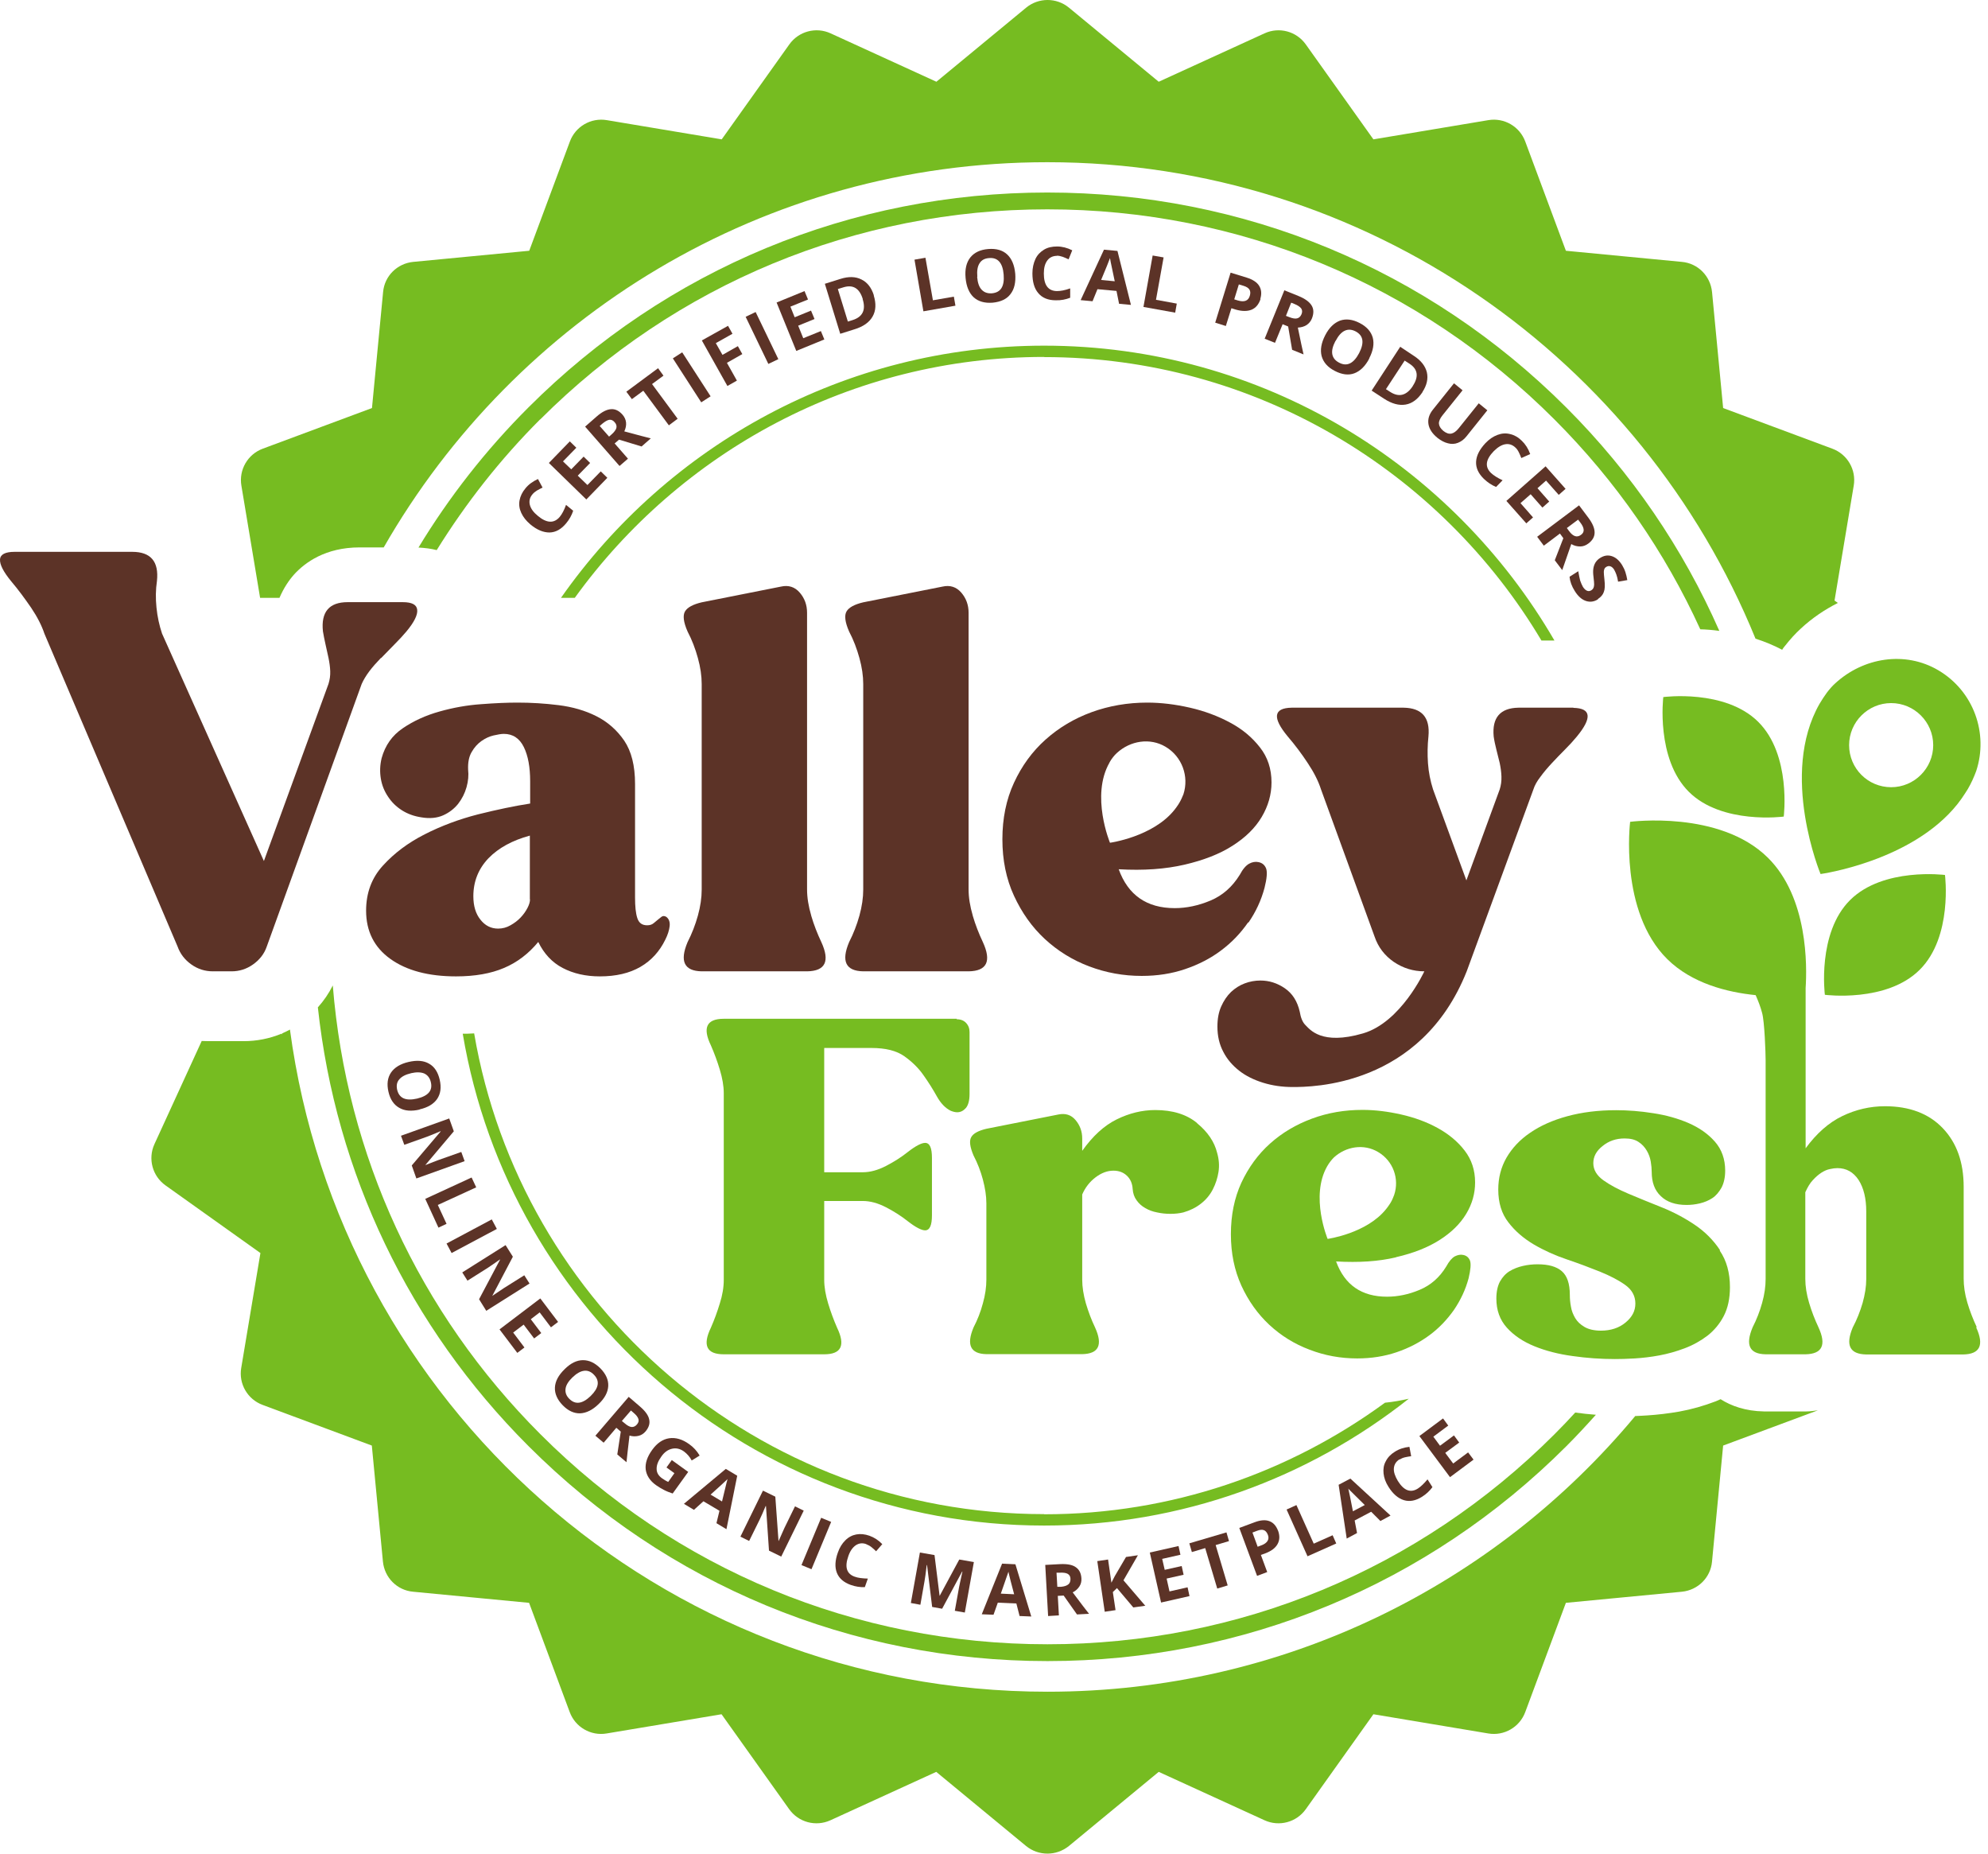 <svg width="118" height="110" viewBox="0 0 118 110" fill="none" xmlns="http://www.w3.org/2000/svg">
<path d="M61.976 89.854C45.022 89.854 30.913 77.506 28.144 61.325C28.012 61.325 27.89 61.343 27.758 61.343C27.654 61.343 27.56 61.343 27.466 61.343C30.244 77.883 44.655 90.532 61.976 90.532C70.142 90.532 77.658 87.716 83.62 83.006C83.158 83.11 82.687 83.195 82.207 83.242C76.527 87.395 69.539 89.863 61.976 89.863V89.854Z" fill="#76BC21"/>
<path d="M61.977 21.191C74.513 21.191 85.504 27.954 91.495 38.013H92.267C86.201 27.568 74.899 20.513 61.977 20.513C50.128 20.513 39.636 26.438 33.297 35.479H34.116C40.361 26.833 50.514 21.182 61.967 21.182L61.977 21.191Z" fill="#76BC21"/>
<path d="M104.746 83.76H104.709C103.597 83.741 102.75 83.43 102.128 83.034C102.034 83.072 101.94 83.119 101.845 83.157C101.13 83.43 100.404 83.637 99.67 83.769C99.02 83.882 98.379 83.957 97.786 83.995C97.522 84.014 97.287 84.023 97.061 84.033C88.735 94.035 76.198 100.393 62.174 100.393C39.174 100.393 20.186 83.279 17.21 61.098C17.059 61.183 16.899 61.258 16.748 61.324L16.729 61.39L16.71 61.343C15.995 61.635 15.241 61.786 14.46 61.786H12.679C12.453 61.786 12.218 61.786 11.973 61.776L9.166 67.899C8.771 68.765 9.044 69.792 9.826 70.347L15.458 74.36L14.318 81.179C14.158 82.121 14.695 83.044 15.59 83.373L22.07 85.785L22.729 92.67C22.823 93.621 23.567 94.374 24.519 94.459L31.404 95.118L33.815 101.598C34.144 102.493 35.067 103.03 36.009 102.87L42.828 101.73L46.841 107.363C47.396 108.144 48.423 108.417 49.29 108.022L55.572 105.149L60.903 109.548C61.27 109.849 61.722 110 62.174 110C62.626 110 63.069 109.849 63.446 109.548L68.777 105.149L75.059 108.022C75.925 108.417 76.952 108.144 77.508 107.363L81.52 101.73L88.339 102.87C89.281 103.03 90.204 102.493 90.534 101.598L92.945 95.118L99.83 94.459C100.781 94.365 101.535 93.621 101.619 92.67L102.279 85.785L107.902 83.694C107.676 83.722 107.449 83.76 107.205 83.76H104.746Z" fill="#76BC21"/>
<path d="M17.436 34.114C18.105 33.37 19.329 32.485 21.345 32.485H22.776C30.603 18.828 45.306 9.626 62.165 9.626C81.172 9.626 97.447 21.324 104.2 37.901C104.728 38.07 105.265 38.287 105.783 38.56C105.811 38.513 105.839 38.466 105.877 38.419L105.962 38.315C106.263 37.929 106.574 37.59 106.894 37.298C107.563 36.676 108.307 36.177 109.089 35.781L108.891 35.64L110.03 28.821C110.191 27.879 109.654 26.956 108.759 26.626L102.279 24.215L101.62 17.33C101.525 16.379 100.781 15.626 99.83 15.541L92.945 14.881L90.534 8.401C90.204 7.507 89.281 6.97 88.339 7.13L81.52 8.27L77.508 2.637C76.952 1.855 75.926 1.582 75.059 1.978L68.777 4.851L63.446 0.452C62.711 -0.151 61.647 -0.151 60.912 0.452L55.581 4.851L49.299 1.978C48.433 1.582 47.406 1.855 46.85 2.637L42.838 8.27L36.019 7.13C35.077 6.97 34.154 7.507 33.825 8.401L31.413 14.881L24.528 15.541C23.577 15.635 22.823 16.379 22.739 17.33L22.079 24.215L15.599 26.626C14.705 26.956 14.168 27.879 14.328 28.821L15.439 35.48H16.588C16.833 34.905 17.144 34.444 17.445 34.105L17.436 34.114Z" fill="#76BC21"/>
<path d="M92.276 85.107C84.232 93.15 73.542 97.577 62.174 97.577C50.806 97.577 40.106 93.15 32.072 85.107C24.857 77.892 20.562 68.539 19.753 58.48C19.517 58.951 19.225 59.384 18.867 59.78C19.931 69.613 24.273 78.721 31.366 85.813C39.597 94.045 50.533 98.575 62.174 98.575C73.815 98.575 84.75 94.045 92.982 85.813C93.585 85.21 94.159 84.589 94.725 83.958C94.32 83.929 93.905 83.882 93.5 83.826C93.105 84.259 92.7 84.683 92.285 85.097L92.276 85.107Z" fill="#76BC21"/>
<path d="M32.063 24.893C40.106 16.85 50.797 12.423 62.165 12.423C73.533 12.423 84.233 16.85 92.267 24.893C95.93 28.557 98.832 32.767 100.922 37.345C101.271 37.354 101.648 37.383 102.053 37.439C99.905 32.56 96.854 28.067 92.973 24.187C84.741 15.955 73.806 11.425 62.165 11.425C50.523 11.425 39.588 15.955 31.357 24.187C28.823 26.721 26.647 29.509 24.839 32.494C25.225 32.513 25.583 32.56 25.922 32.645C27.646 29.866 29.689 27.258 32.063 24.884V24.893Z" fill="#76BC21"/>
<path d="M24.912 65.845C24.423 65.958 24.018 65.93 23.698 65.742C23.377 65.563 23.16 65.243 23.057 64.79C22.953 64.338 23 63.962 23.208 63.651C23.415 63.349 23.763 63.133 24.253 63.02C24.743 62.907 25.148 62.935 25.468 63.123C25.788 63.302 25.996 63.623 26.099 64.075C26.203 64.527 26.156 64.903 25.948 65.214C25.741 65.516 25.393 65.723 24.903 65.836L24.912 65.845ZM24.404 63.688C24.074 63.764 23.839 63.886 23.698 64.056C23.556 64.216 23.518 64.423 23.575 64.677C23.698 65.177 24.084 65.346 24.752 65.195C25.421 65.035 25.694 64.715 25.572 64.216C25.515 63.971 25.383 63.801 25.186 63.707C24.988 63.623 24.724 63.613 24.394 63.688H24.404Z" fill="#5C3327"/>
<path d="M24.714 69.934L24.441 69.162L26.155 67.146V67.127C25.779 67.287 25.506 67.4 25.345 67.457L23.998 67.937L23.801 67.4L26.664 66.374L26.937 67.136L25.242 69.143C25.609 69.001 25.863 68.898 26.024 68.841L27.38 68.361L27.578 68.907L24.714 69.934Z" fill="#5C3327"/>
<path d="M25.233 71.149L27.993 69.877L28.266 70.461L25.987 71.507L26.505 72.627L26.025 72.853L25.243 71.149H25.233Z" fill="#5C3327"/>
<path d="M26.505 73.795L29.189 72.364L29.491 72.929L26.806 74.36L26.505 73.795Z" fill="#5C3327"/>
<path d="M28.869 77.799L28.436 77.102L29.679 74.757V74.738C29.34 74.973 29.105 75.143 28.954 75.237L27.748 76L27.438 75.51L30.009 73.89L30.442 74.578L29.218 76.904C29.538 76.688 29.773 76.527 29.905 76.443L31.12 75.68L31.431 76.169L28.86 77.79L28.869 77.799Z" fill="#5C3327"/>
<path d="M30.705 80.285L29.65 78.891L32.071 77.054L33.126 78.448L32.702 78.768L32.033 77.883L31.506 78.288L32.127 79.108L31.704 79.428L31.082 78.608L30.46 79.079L31.129 79.965L30.705 80.285Z" fill="#5C3327"/>
<path d="M35.528 83.326C35.17 83.675 34.803 83.854 34.435 83.873C34.068 83.882 33.72 83.722 33.4 83.392C33.079 83.062 32.919 82.705 32.938 82.337C32.957 81.97 33.145 81.612 33.513 81.254C33.87 80.896 34.238 80.717 34.605 80.717C34.972 80.717 35.312 80.877 35.641 81.207C35.971 81.546 36.121 81.895 36.103 82.252C36.084 82.62 35.895 82.978 35.528 83.326ZM33.983 81.734C33.739 81.97 33.597 82.196 33.569 82.413C33.541 82.629 33.607 82.827 33.786 83.006C34.144 83.373 34.567 83.317 35.057 82.846C35.547 82.366 35.613 81.951 35.255 81.584C35.076 81.395 34.878 81.32 34.662 81.348C34.445 81.377 34.219 81.508 33.974 81.744L33.983 81.734Z" fill="#5C3327"/>
<path d="M36.583 84.73L35.83 85.615L35.34 85.201L37.318 82.894L37.986 83.468C38.297 83.732 38.486 83.996 38.533 84.231C38.589 84.476 38.514 84.711 38.316 84.947C38.203 85.079 38.062 85.173 37.892 85.21C37.723 85.248 37.553 85.248 37.365 85.192C37.271 86.011 37.205 86.539 37.186 86.774L36.64 86.312L36.847 84.956L36.583 84.73ZM36.922 84.335L37.082 84.466C37.233 84.598 37.374 84.674 37.487 84.683C37.6 84.692 37.713 84.645 37.807 84.532C37.902 84.419 37.93 84.316 37.892 84.203C37.855 84.09 37.76 83.967 37.6 83.835L37.45 83.704L36.913 84.325L36.922 84.335Z" fill="#5C3327"/>
<path d="M39.871 86.642L40.85 87.349L39.927 88.63C39.729 88.564 39.56 88.498 39.4 88.413C39.249 88.338 39.098 88.243 38.948 88.14C38.571 87.876 38.373 87.556 38.326 87.198C38.288 86.84 38.411 86.454 38.712 86.04C38.995 85.644 39.334 85.409 39.72 85.352C40.106 85.296 40.502 85.409 40.907 85.701C41.161 85.879 41.368 86.106 41.528 86.379L41.057 86.671C40.944 86.454 40.784 86.275 40.596 86.134C40.37 85.974 40.134 85.917 39.889 85.974C39.645 86.03 39.428 86.181 39.249 86.445C39.061 86.708 38.966 86.953 38.976 87.179C38.976 87.396 39.089 87.584 39.306 87.735C39.419 87.81 39.532 87.886 39.663 87.942L40.031 87.424L39.56 87.085L39.871 86.652V86.642Z" fill="#5C3327"/>
<path d="M42.526 90.391L42.705 89.656L41.753 89.091L41.188 89.6L40.595 89.242L43.081 87.17L43.759 87.575L43.119 90.749L42.526 90.391ZM42.855 89.11C43.015 88.441 43.109 88.065 43.128 87.98C43.147 87.895 43.166 87.829 43.185 87.773C43.053 87.905 42.714 88.215 42.177 88.696L42.855 89.101V89.11Z" fill="#5C3327"/>
<path d="M46.378 92.378L45.644 92.02L45.465 89.374H45.446C45.295 89.741 45.173 90.005 45.097 90.165L44.466 91.446L43.948 91.191L45.286 88.46L46.02 88.818L46.209 91.446H46.218C46.378 91.088 46.491 90.833 46.557 90.683L47.188 89.392L47.706 89.647L46.369 92.378H46.378Z" fill="#5C3327"/>
<path d="M47.573 92.878L48.741 90.071L49.334 90.316L48.167 93.123L47.573 92.878Z" fill="#5C3327"/>
<path d="M51.418 91.635C51.192 91.55 50.985 91.578 50.796 91.701C50.608 91.832 50.457 92.04 50.353 92.351C50.127 92.991 50.25 93.396 50.73 93.566C50.928 93.641 51.192 93.669 51.512 93.679L51.333 94.187C51.06 94.197 50.787 94.159 50.495 94.055C50.08 93.905 49.807 93.669 49.675 93.34C49.544 93.01 49.562 92.605 49.732 92.134C49.836 91.832 49.986 91.597 50.175 91.409C50.363 91.22 50.58 91.107 50.824 91.06C51.069 91.013 51.333 91.041 51.606 91.136C51.889 91.239 52.143 91.399 52.369 91.635L52.002 92.059C51.917 91.974 51.823 91.889 51.729 91.814C51.635 91.738 51.531 91.682 51.427 91.644L51.418 91.635Z" fill="#5C3327"/>
<path d="M55.328 95.355L55.026 92.877H55.007C54.951 93.358 54.904 93.678 54.875 93.838L54.63 95.232L54.065 95.128L54.602 92.133L55.469 92.284L55.77 94.695H55.78L56.938 92.548L57.805 92.698L57.268 95.694L56.674 95.59L56.929 94.177C56.938 94.111 56.957 94.036 56.976 93.951C56.995 93.866 57.042 93.631 57.127 93.263H57.108L55.921 95.468L55.337 95.364L55.328 95.355Z" fill="#5C3327"/>
<path d="M60.516 95.891L60.328 95.156L59.226 95.109L58.971 95.825L58.274 95.797L59.48 92.792L60.271 92.83L61.213 95.929L60.516 95.9V95.891ZM60.196 94.61C60.017 93.941 59.923 93.574 59.904 93.48C59.885 93.395 59.866 93.32 59.857 93.273C59.8 93.451 59.65 93.875 59.405 94.572L60.196 94.61Z" fill="#5C3327"/>
<path d="M62.786 94.695L62.852 95.863L62.212 95.901L62.042 92.868L62.927 92.821C63.342 92.802 63.653 92.859 63.85 93C64.058 93.141 64.171 93.358 64.189 93.669C64.199 93.847 64.161 94.008 64.067 94.149C63.973 94.29 63.841 94.413 63.671 94.497C64.161 95.157 64.491 95.581 64.641 95.769L63.926 95.807L63.135 94.686L62.795 94.705L62.786 94.695ZM62.758 94.168H62.965C63.172 94.149 63.313 94.102 63.408 94.026C63.502 93.951 63.539 93.847 63.539 93.697C63.539 93.555 63.474 93.452 63.37 93.395C63.266 93.339 63.116 93.32 62.908 93.329H62.711L62.758 94.158V94.168Z" fill="#5C3327"/>
<path d="M67.994 95.289L67.269 95.392L66.299 94.243L66.054 94.479L66.214 95.552L65.573 95.647L65.131 92.642L65.771 92.548L65.969 93.923L66.167 93.537L66.836 92.397L67.542 92.294L66.685 93.782L67.985 95.298L67.994 95.289Z" fill="#5C3327"/>
<path d="M70.622 94.714L68.917 95.1L68.248 92.133L69.953 91.747L70.066 92.265L68.983 92.51L69.133 93.16L70.141 92.934L70.254 93.452L69.246 93.678L69.416 94.441L70.49 94.196L70.603 94.714H70.622Z" fill="#5C3327"/>
<path d="M72.873 94.083L72.251 94.271L71.536 91.869L70.745 92.105L70.594 91.587L72.798 90.937L72.948 91.455L72.157 91.69L72.873 94.092V94.083Z" fill="#5C3327"/>
<path d="M75.858 90.824C75.971 91.135 75.961 91.399 75.829 91.634C75.698 91.87 75.453 92.049 75.104 92.181L74.841 92.275L75.217 93.292L74.615 93.518L73.56 90.674L74.473 90.335C74.822 90.203 75.114 90.184 75.34 90.269C75.575 90.353 75.745 90.542 75.858 90.834V90.824ZM74.662 91.785L74.859 91.71C75.048 91.644 75.17 91.55 75.236 91.446C75.302 91.342 75.311 91.21 75.255 91.079C75.198 90.937 75.123 90.843 75.019 90.805C74.916 90.768 74.784 90.777 74.615 90.843L74.341 90.947L74.652 91.794L74.662 91.785Z" fill="#5C3327"/>
<path d="M77.611 92.359L76.367 89.581L76.951 89.317L77.978 91.606L79.099 91.107L79.315 91.596L77.601 92.359H77.611Z" fill="#5C3327"/>
<path d="M81.924 90.25L81.387 89.713L80.407 90.231L80.549 90.975L79.936 91.305L79.456 88.112L80.153 87.745L82.536 89.939L81.924 90.269V90.25ZM81.001 89.308C80.511 88.828 80.238 88.555 80.172 88.489C80.106 88.423 80.059 88.376 80.031 88.338C80.078 88.517 80.162 88.969 80.304 89.685L81.001 89.318V89.308Z" fill="#5C3327"/>
<path d="M83.065 86.604C82.858 86.736 82.754 86.915 82.735 87.131C82.716 87.348 82.801 87.602 82.971 87.885C83.329 88.459 83.724 88.61 84.157 88.337C84.337 88.224 84.525 88.036 84.732 87.791L85.024 88.252C84.864 88.469 84.657 88.667 84.402 88.827C84.026 89.062 83.668 89.128 83.329 89.025C82.99 88.921 82.679 88.657 82.415 88.233C82.246 87.97 82.151 87.706 82.123 87.442C82.095 87.178 82.132 86.934 82.255 86.717C82.368 86.491 82.547 86.302 82.792 86.152C83.037 85.992 83.329 85.897 83.658 85.86L83.762 86.416C83.64 86.434 83.517 86.453 83.395 86.481C83.272 86.51 83.168 86.557 83.074 86.613L83.065 86.604Z" fill="#5C3327"/>
<path d="M87.47 86.615L86.067 87.66L84.249 85.221L85.653 84.175L85.963 84.599L85.078 85.258L85.474 85.795L86.302 85.183L86.613 85.607L85.784 86.219L86.255 86.85L87.141 86.191L87.461 86.615H87.47Z" fill="#5C3327"/>
<path d="M31.601 29.339C31.441 29.528 31.394 29.735 31.45 29.961C31.507 30.187 31.667 30.404 31.921 30.611C32.449 31.054 32.882 31.072 33.221 30.677C33.362 30.507 33.485 30.272 33.598 29.961L34.022 30.309C33.937 30.573 33.796 30.828 33.598 31.063C33.306 31.412 32.986 31.59 32.618 31.6C32.251 31.6 31.874 31.449 31.479 31.119C31.234 30.912 31.055 30.686 30.942 30.441C30.829 30.197 30.791 29.952 30.838 29.697C30.885 29.443 30.998 29.207 31.187 28.982C31.375 28.746 31.629 28.567 31.931 28.426L32.204 28.934C32.091 28.991 31.978 29.047 31.865 29.113C31.761 29.179 31.667 29.255 31.601 29.339Z" fill="#5C3327"/>
<path d="M36.045 28.359L34.802 29.64L32.579 27.474L33.822 26.193L34.209 26.57L33.417 27.38L33.907 27.851L34.642 27.097L35.028 27.474L34.293 28.227L34.868 28.783L35.659 27.973L36.045 28.35V28.359Z" fill="#5C3327"/>
<path d="M36.491 26.325L37.273 27.22L36.773 27.653L34.73 25.318L35.408 24.724C35.728 24.442 36.01 24.3 36.265 24.282C36.519 24.263 36.745 24.376 36.952 24.611C37.075 24.753 37.141 24.903 37.16 25.073C37.178 25.242 37.141 25.421 37.056 25.6C37.866 25.817 38.393 25.958 38.629 26.015L38.083 26.495L36.745 26.09L36.481 26.316L36.491 26.325ZM36.142 25.92L36.302 25.779C36.462 25.638 36.547 25.515 36.585 25.402C36.613 25.28 36.585 25.167 36.481 25.054C36.387 24.941 36.274 24.894 36.161 24.913C36.048 24.931 35.907 25.016 35.747 25.148L35.596 25.28L36.152 25.911L36.142 25.92Z" fill="#5C3327"/>
<path d="M40.228 24.846L39.701 25.241L38.184 23.188L37.506 23.687L37.177 23.245L39.06 21.851L39.381 22.293L38.703 22.792L40.219 24.846H40.228Z" fill="#5C3327"/>
<path d="M41.623 23.876L39.938 21.267L40.493 20.909L42.179 23.518L41.623 23.876Z" fill="#5C3327"/>
<path d="M43.741 22.586L43.176 22.906L41.659 20.203L43.213 19.336L43.477 19.807L42.488 20.363L42.884 21.06L43.797 20.542L44.061 21.013L43.147 21.531L43.75 22.605L43.741 22.586Z" fill="#5C3327"/>
<path d="M45.606 21.597L44.259 18.8L44.852 18.517L46.199 21.314L45.606 21.597Z" fill="#5C3327"/>
<path d="M48.921 20.147L47.264 20.825L46.096 17.952L47.753 17.274L47.961 17.773L46.915 18.197L47.169 18.828L48.139 18.432L48.347 18.932L47.377 19.327L47.678 20.071L48.724 19.647L48.931 20.147H48.921Z" fill="#5C3327"/>
<path d="M51.861 17.529C52.012 18.019 51.993 18.433 51.795 18.782C51.597 19.13 51.239 19.384 50.712 19.544L49.873 19.808L48.96 16.841L49.892 16.549C50.373 16.399 50.787 16.408 51.136 16.587C51.484 16.756 51.729 17.077 51.87 17.529H51.861ZM51.211 17.745C51.013 17.105 50.636 16.879 50.071 17.048L49.732 17.152L50.326 19.083L50.599 18.998C51.202 18.81 51.409 18.395 51.202 17.745H51.211Z" fill="#5C3327"/>
<path d="M54.809 18.471L54.281 15.409L54.931 15.296L55.374 17.821L56.617 17.604L56.711 18.141L54.828 18.471H54.809Z" fill="#5C3327"/>
<path d="M60.261 16.238C60.298 16.747 60.214 17.152 59.978 17.453C59.752 17.755 59.394 17.915 58.923 17.962C58.452 17.999 58.075 17.896 57.793 17.642C57.52 17.387 57.36 17.001 57.313 16.492C57.266 15.974 57.36 15.579 57.595 15.277C57.831 14.986 58.179 14.816 58.66 14.778C59.13 14.741 59.507 14.844 59.78 15.098C60.053 15.353 60.214 15.729 60.261 16.248V16.238ZM58 16.427C58.028 16.775 58.113 17.029 58.264 17.189C58.414 17.349 58.612 17.425 58.876 17.406C59.404 17.359 59.63 16.992 59.573 16.295C59.517 15.598 59.224 15.268 58.706 15.315C58.443 15.334 58.254 15.438 58.141 15.626C58.019 15.814 57.981 16.078 58.01 16.427H58Z" fill="#5C3327"/>
<path d="M62.74 15.183C62.495 15.183 62.297 15.277 62.166 15.456C62.024 15.645 61.958 15.899 61.958 16.229C61.958 16.916 62.213 17.265 62.731 17.274C62.947 17.274 63.211 17.227 63.522 17.114V17.67C63.258 17.773 62.976 17.83 62.665 17.82C62.213 17.82 61.864 17.679 61.629 17.396C61.393 17.123 61.28 16.728 61.28 16.219C61.28 15.899 61.346 15.616 61.459 15.371C61.572 15.127 61.751 14.948 61.968 14.816C62.184 14.684 62.448 14.627 62.74 14.627C63.041 14.627 63.343 14.703 63.644 14.854L63.428 15.39C63.315 15.334 63.192 15.287 63.079 15.24C62.966 15.202 62.844 15.174 62.731 15.174L62.74 15.183Z" fill="#5C3327"/>
<path d="M66.422 18.018L66.271 17.265L65.141 17.161L64.849 17.877L64.143 17.811L65.527 14.816L66.328 14.891L67.128 18.093L66.422 18.027V18.018ZM66.168 16.699C66.026 16.012 65.942 15.626 65.923 15.531C65.904 15.437 65.894 15.371 65.885 15.315C65.819 15.494 65.65 15.927 65.358 16.615L66.158 16.69L66.168 16.699Z" fill="#5C3327"/>
<path d="M67.871 18.215L68.417 15.163L69.067 15.276L68.615 17.791L69.849 18.017L69.755 18.554L67.871 18.215Z" fill="#5C3327"/>
<path d="M74.824 17.735C74.72 18.055 74.55 18.263 74.296 18.376C74.042 18.479 73.731 18.479 73.364 18.376L73.091 18.291L72.761 19.346L72.13 19.148L73.044 16.181L73.995 16.473C74.353 16.586 74.607 16.746 74.739 16.963C74.871 17.18 74.899 17.434 74.805 17.745L74.824 17.735ZM73.26 17.764L73.467 17.829C73.665 17.886 73.816 17.895 73.938 17.848C74.061 17.801 74.136 17.707 74.183 17.556C74.23 17.406 74.221 17.283 74.164 17.189C74.108 17.095 73.995 17.019 73.816 16.963L73.533 16.878L73.26 17.764Z" fill="#5C3327"/>
<path d="M76.131 19.243L75.679 20.345L75.066 20.1L76.234 17.227L77.073 17.566C77.468 17.727 77.722 17.915 77.854 18.131C77.986 18.348 77.986 18.602 77.873 18.894C77.807 19.064 77.694 19.196 77.553 19.29C77.402 19.384 77.233 19.431 77.035 19.441C77.204 20.26 77.317 20.797 77.374 21.032L76.696 20.759L76.46 19.375L76.14 19.243H76.131ZM76.329 18.744L76.526 18.819C76.715 18.894 76.875 18.923 76.988 18.894C77.11 18.866 77.195 18.781 77.252 18.649C77.308 18.518 77.299 18.395 77.233 18.301C77.157 18.207 77.025 18.113 76.828 18.037L76.639 17.962L76.329 18.744Z" fill="#5C3327"/>
<path d="M81.274 21.277C81.039 21.729 80.737 22.021 80.389 22.153C80.04 22.285 79.645 22.228 79.23 22.012C78.806 21.795 78.552 21.503 78.448 21.136C78.354 20.768 78.42 20.363 78.656 19.902C78.891 19.441 79.192 19.158 79.541 19.026C79.889 18.904 80.285 18.951 80.7 19.167C81.123 19.384 81.378 19.676 81.481 20.034C81.576 20.392 81.51 20.806 81.274 21.258V21.277ZM79.268 20.232C79.108 20.542 79.042 20.797 79.079 21.013C79.117 21.23 79.249 21.399 79.485 21.522C79.946 21.767 80.342 21.578 80.671 20.957C80.992 20.335 80.926 19.911 80.464 19.666C80.229 19.544 80.012 19.535 79.814 19.629C79.616 19.723 79.438 19.921 79.277 20.232H79.268Z" fill="#5C3327"/>
<path d="M84.439 23.264C84.157 23.688 83.827 23.942 83.431 24.009C83.036 24.074 82.612 23.961 82.151 23.66L81.416 23.18L83.111 20.58L83.921 21.117C84.345 21.39 84.6 21.72 84.694 22.096C84.778 22.473 84.694 22.859 84.43 23.264H84.439ZM83.855 22.907C84.223 22.351 84.157 21.908 83.667 21.588L83.375 21.399L82.264 23.095L82.499 23.246C83.026 23.594 83.479 23.481 83.855 22.916V22.907Z" fill="#5C3327"/>
<path d="M88.291 24.338L87.038 25.902C86.897 26.081 86.728 26.203 86.539 26.278C86.351 26.354 86.153 26.363 85.946 26.307C85.739 26.259 85.531 26.146 85.324 25.986C85.013 25.732 84.834 25.459 84.787 25.167C84.74 24.866 84.834 24.583 85.051 24.31L86.304 22.746L86.812 23.161L85.626 24.64C85.475 24.828 85.4 24.997 85.409 25.139C85.418 25.28 85.503 25.431 85.672 25.572C85.842 25.704 85.993 25.76 86.144 25.732C86.285 25.704 86.436 25.6 86.586 25.412L87.773 23.933L88.281 24.348L88.291 24.338Z" fill="#5C3327"/>
<path d="M89.951 26.561C89.772 26.392 89.574 26.326 89.348 26.363C89.122 26.401 88.896 26.542 88.66 26.778C88.18 27.277 88.123 27.701 88.5 28.068C88.66 28.219 88.886 28.36 89.188 28.501L88.802 28.897C88.547 28.793 88.302 28.633 88.076 28.416C87.756 28.106 87.596 27.767 87.615 27.399C87.634 27.032 87.822 26.674 88.17 26.297C88.397 26.062 88.632 25.902 88.886 25.808C89.141 25.713 89.385 25.695 89.64 25.761C89.885 25.817 90.12 25.949 90.327 26.156C90.544 26.363 90.713 26.627 90.827 26.947L90.299 27.183C90.252 27.06 90.205 26.947 90.148 26.834C90.092 26.721 90.026 26.627 89.941 26.552L89.951 26.561Z" fill="#5C3327"/>
<path d="M90.6 31.063L89.413 29.726L91.74 27.673L92.926 29.01L92.521 29.368L91.768 28.52L91.259 28.972L91.956 29.764L91.551 30.122L90.854 29.33L90.251 29.858L90.995 30.705L90.59 31.063H90.6Z" fill="#5C3327"/>
<path d="M92.587 31.666L91.636 32.382L91.24 31.854L93.727 29.989L94.273 30.715C94.527 31.054 94.65 31.346 94.65 31.6C94.65 31.854 94.527 32.071 94.273 32.259C94.122 32.372 93.962 32.429 93.793 32.429C93.614 32.429 93.444 32.391 93.265 32.287C92.992 33.078 92.813 33.597 92.728 33.832L92.286 33.248L92.794 31.939L92.587 31.656V31.666ZM93.011 31.346L93.133 31.515C93.256 31.685 93.378 31.779 93.491 31.816C93.604 31.854 93.727 31.826 93.84 31.741C93.962 31.656 94.009 31.553 94 31.43C93.99 31.308 93.924 31.167 93.793 30.997L93.67 30.837L93.001 31.336L93.011 31.346Z" fill="#5C3327"/>
<path d="M94.848 35.565C94.612 35.716 94.368 35.744 94.123 35.659C93.878 35.574 93.661 35.377 93.473 35.075C93.294 34.793 93.19 34.51 93.162 34.227L93.68 33.898C93.718 34.124 93.755 34.312 93.793 34.453C93.84 34.595 93.897 34.717 93.953 34.821C94.029 34.943 94.113 35.019 94.198 35.056C94.283 35.094 94.377 35.084 94.471 35.019C94.518 34.99 94.556 34.943 94.584 34.887C94.603 34.83 94.622 34.764 94.622 34.689C94.622 34.614 94.613 34.463 94.584 34.237C94.556 34.03 94.556 33.86 94.575 33.738C94.594 33.615 94.631 33.502 94.697 33.389C94.763 33.286 94.848 33.191 94.97 33.116C95.206 32.965 95.432 32.928 95.667 33.003C95.903 33.078 96.101 33.248 96.28 33.53C96.364 33.672 96.43 33.804 96.478 33.954C96.525 34.096 96.562 34.256 96.591 34.425L96.044 34.519C96.016 34.34 95.978 34.199 95.941 34.096C95.903 33.992 95.856 33.888 95.809 33.804C95.743 33.7 95.667 33.634 95.583 33.606C95.498 33.578 95.413 33.596 95.338 33.644C95.291 33.672 95.253 33.709 95.234 33.757C95.215 33.804 95.196 33.86 95.196 33.935C95.196 34.011 95.206 34.161 95.234 34.406C95.272 34.727 95.262 34.971 95.196 35.132C95.14 35.301 95.017 35.433 94.848 35.546V35.565Z" fill="#5C3327"/>
<path d="M56.786 60.458H42.96C41.942 60.458 41.688 60.986 42.197 62.04C42.395 62.492 42.573 62.973 42.724 63.472C42.875 63.971 42.96 64.442 42.96 64.875V75.952C42.96 76.385 42.884 76.856 42.724 77.355C42.573 77.854 42.395 78.335 42.197 78.787C41.688 79.841 41.942 80.369 42.96 80.369H48.922C49.939 80.369 50.193 79.841 49.684 78.787C49.487 78.335 49.308 77.854 49.157 77.355C49.006 76.856 48.922 76.385 48.922 75.952V71.271H51.21C51.644 71.271 52.105 71.393 52.595 71.647C53.085 71.902 53.508 72.175 53.876 72.467C54.347 72.834 54.695 73.013 54.912 73.013C55.185 73.013 55.317 72.712 55.317 72.118V68.718C55.317 68.115 55.185 67.823 54.912 67.823C54.695 67.823 54.347 68.002 53.876 68.37C53.508 68.662 53.085 68.935 52.595 69.189C52.105 69.443 51.644 69.566 51.21 69.566H48.922V62.191H51.728C52.567 62.191 53.207 62.351 53.678 62.681C54.139 63.011 54.526 63.387 54.818 63.811C55.119 64.235 55.383 64.659 55.609 65.064C55.835 65.469 56.108 65.761 56.438 65.921C56.579 65.977 56.711 66.006 56.814 66.006C57.012 66.006 57.182 65.921 57.332 65.751C57.474 65.582 57.549 65.299 57.549 64.922V61.249C57.549 61.032 57.483 60.854 57.342 60.703C57.21 60.562 57.022 60.486 56.786 60.486V60.458Z" fill="#76BC21"/>
<path d="M71.055 66.647C70.434 66.129 69.595 65.874 68.569 65.874C67.787 65.874 67.024 66.063 66.28 66.43C65.536 66.797 64.858 67.419 64.236 68.295V67.561C64.236 67.146 64.104 66.779 63.84 66.468C63.577 66.157 63.238 66.053 62.823 66.138L58.547 66.986C58.076 67.099 57.775 67.259 57.652 67.476C57.521 67.692 57.568 68.06 57.784 68.568C58.02 69.02 58.208 69.501 58.34 70C58.472 70.499 58.547 70.97 58.547 71.403V75.943C58.547 76.376 58.481 76.847 58.34 77.346C58.208 77.846 58.02 78.326 57.784 78.778C57.351 79.814 57.605 80.341 58.547 80.36H64.236C65.216 80.341 65.47 79.814 64.999 78.778C64.782 78.326 64.603 77.846 64.453 77.346C64.311 76.847 64.236 76.376 64.236 75.943V70.885C64.415 70.471 64.679 70.132 65.027 69.868C65.376 69.604 65.724 69.472 66.092 69.472C66.421 69.472 66.685 69.576 66.892 69.774C67.099 69.972 67.212 70.235 67.231 70.565C67.25 70.819 67.325 71.045 67.467 71.234C67.599 71.422 67.778 71.582 67.985 71.695C68.192 71.818 68.427 71.902 68.682 71.95C68.936 72.006 69.2 72.034 69.473 72.034C69.746 72.034 70 72.006 70.236 71.95C70.631 71.837 70.98 71.667 71.281 71.431C71.583 71.196 71.818 70.913 71.988 70.584C72.157 70.254 72.27 69.906 72.327 69.538C72.383 69.171 72.355 68.794 72.242 68.408C72.082 67.758 71.686 67.174 71.055 66.656V66.647Z" fill="#76BC21"/>
<path d="M82.865 74.605C83.892 74.37 84.749 74.031 85.446 73.588C86.143 73.145 86.671 72.627 87.028 72.034C87.386 71.441 87.556 70.819 87.556 70.169C87.556 69.444 87.349 68.813 86.934 68.276C86.52 67.739 85.983 67.296 85.333 66.939C84.683 66.581 83.958 66.317 83.167 66.138C82.376 65.959 81.613 65.865 80.869 65.865C79.814 65.865 78.815 66.034 77.874 66.383C76.932 66.731 76.103 67.221 75.387 67.862C74.671 68.502 74.106 69.284 73.682 70.188C73.268 71.092 73.061 72.109 73.061 73.24C73.061 74.37 73.268 75.377 73.682 76.291C74.097 77.195 74.652 77.977 75.34 78.618C76.028 79.258 76.828 79.757 77.732 80.096C78.636 80.445 79.578 80.614 80.558 80.614C81.396 80.614 82.168 80.492 82.894 80.247C83.619 80.002 84.269 79.663 84.843 79.239C85.418 78.815 85.898 78.307 86.303 77.732C86.699 77.148 86.991 76.527 87.17 75.858C87.292 75.349 87.32 75.001 87.254 74.812C87.179 74.624 87.047 74.511 86.849 74.473C86.689 74.436 86.52 74.473 86.35 74.558C86.181 74.652 86.011 74.85 85.842 75.161C85.446 75.811 84.919 76.272 84.259 76.546C83.609 76.819 82.96 76.951 82.329 76.951C80.822 76.951 79.814 76.254 79.305 74.859C80.652 74.935 81.829 74.859 82.856 74.615L82.865 74.605ZM78.806 73.531C78.806 73.531 77.751 70.998 78.778 69.208C78.834 69.105 78.9 69.02 78.966 68.926C79.032 68.841 79.098 68.766 79.173 68.69C79.889 68.031 80.953 67.862 81.792 68.361C82.696 68.888 83.073 69.962 82.752 70.913C82.696 71.064 82.63 71.224 82.545 71.365C82.526 71.403 82.498 71.441 82.479 71.469C82.423 71.554 82.357 71.648 82.281 71.742C81.123 73.202 78.797 73.522 78.797 73.522L78.806 73.531Z" fill="#76BC21"/>
<path d="M102.089 74.181C101.694 73.588 101.194 73.088 100.592 72.683C99.989 72.278 99.339 71.93 98.632 71.647C97.926 71.365 97.276 71.101 96.674 70.847C96.071 70.592 95.572 70.329 95.176 70.046C94.78 69.763 94.573 69.424 94.573 69.029C94.573 68.633 94.752 68.304 95.119 68.012C95.487 67.71 95.92 67.56 96.429 67.56C96.777 67.56 97.05 67.626 97.257 67.767C97.465 67.899 97.625 68.078 97.747 68.285C97.87 68.492 97.945 68.709 97.983 68.935C98.02 69.161 98.039 69.368 98.039 69.547C98.039 70.168 98.218 70.649 98.585 70.988C98.943 71.336 99.452 71.506 100.111 71.506C100.366 71.506 100.629 71.478 100.902 71.412C101.176 71.346 101.42 71.242 101.637 71.101C101.854 70.96 102.033 70.743 102.183 70.479C102.325 70.206 102.4 69.867 102.4 69.472C102.4 68.784 102.193 68.21 101.788 67.748C101.383 67.286 100.855 66.919 100.224 66.646C99.593 66.373 98.887 66.175 98.133 66.062C97.371 65.94 96.636 65.883 95.929 65.883C94.856 65.883 93.895 66.005 93.028 66.241C92.162 66.476 91.427 66.806 90.825 67.221C90.212 67.635 89.751 68.134 89.421 68.699C89.091 69.274 88.931 69.905 88.931 70.592C88.931 71.374 89.129 72.024 89.534 72.542C89.93 73.06 90.438 73.493 91.041 73.851C91.653 74.209 92.303 74.501 93 74.737C93.697 74.972 94.347 75.217 94.959 75.462C95.562 75.707 96.071 75.97 96.466 76.253C96.862 76.535 97.069 76.903 97.069 77.355C97.069 77.807 96.871 78.165 96.485 78.485C96.099 78.805 95.609 78.966 95.025 78.966C94.63 78.966 94.3 78.89 94.055 78.749C93.81 78.608 93.622 78.429 93.499 78.222C93.377 78.014 93.283 77.788 93.245 77.543C93.198 77.298 93.179 77.063 93.179 76.846C93.179 76.178 93.019 75.707 92.699 75.433C92.379 75.16 91.908 75.028 91.267 75.028C90.975 75.028 90.683 75.057 90.401 75.123C90.109 75.189 89.845 75.292 89.609 75.433C89.374 75.575 89.186 75.782 89.035 76.046C88.894 76.309 88.818 76.648 88.818 77.063C88.818 77.751 89.025 78.325 89.44 78.787C89.854 79.248 90.401 79.615 91.069 79.888C91.738 80.162 92.501 80.359 93.339 80.472C94.187 80.595 95.025 80.651 95.854 80.651C96.184 80.651 96.579 80.642 97.041 80.614C97.502 80.585 97.992 80.529 98.491 80.435C99 80.341 99.499 80.199 99.998 80.011C100.497 79.823 100.949 79.568 101.345 79.267C101.741 78.956 102.07 78.57 102.315 78.099C102.56 77.628 102.683 77.053 102.683 76.385C102.683 75.537 102.485 74.812 102.08 74.219L102.089 74.181Z" fill="#76BC21"/>
<path d="M117.328 78.749C117.112 78.287 116.923 77.807 116.773 77.299C116.622 76.79 116.556 76.319 116.556 75.876V70.432C116.556 68.972 116.142 67.814 115.313 66.948C114.484 66.081 113.335 65.648 111.884 65.648C110.999 65.648 110.151 65.846 109.351 66.232C108.55 66.618 107.825 67.258 107.175 68.144V58.631C107.26 57.34 107.326 53.262 104.933 50.898C102.07 48.063 96.758 48.77 96.758 48.77C96.758 48.77 96.099 54.082 98.962 56.917C100.422 58.358 102.513 58.885 104.208 59.055C104.359 59.394 104.5 59.752 104.594 60.119C104.736 60.628 104.801 62.483 104.801 62.926V75.895C104.801 76.338 104.736 76.809 104.594 77.317C104.453 77.826 104.265 78.306 104.029 78.768C103.586 79.823 103.841 80.35 104.801 80.369H107.166C108.164 80.35 108.418 79.813 107.938 78.768C107.721 78.306 107.533 77.826 107.382 77.317C107.231 76.809 107.156 76.338 107.156 75.895V70.753C107.288 70.461 107.429 70.216 107.599 70.037C107.768 69.848 107.938 69.707 108.107 69.594C108.286 69.481 108.456 69.406 108.616 69.377C108.785 69.34 108.927 69.321 109.059 69.321C109.596 69.321 110.01 69.556 110.321 70.027C110.622 70.498 110.773 71.12 110.773 71.892V75.905C110.773 76.347 110.698 76.818 110.556 77.327C110.406 77.835 110.217 78.316 109.972 78.777C109.53 79.832 109.793 80.36 110.773 80.379H116.528C117.526 80.36 117.78 79.823 117.3 78.777L117.328 78.749Z" fill="#76BC21"/>
<path d="M104.36 42.836C106.338 44.795 105.876 48.459 105.876 48.459C105.876 48.459 102.212 48.949 100.244 46.99C98.275 45.031 98.727 41.367 98.727 41.367C98.727 41.367 102.391 40.877 104.36 42.836Z" fill="#76BC21"/>
<path d="M113.949 57.547C111.981 59.516 108.317 59.035 108.317 59.035C108.317 59.035 107.846 55.372 109.814 53.413C111.783 51.453 115.447 51.924 115.447 51.924C115.447 51.924 115.918 55.588 113.949 57.547Z" fill="#76BC21"/>
<path d="M115.049 39.775C113.081 38.616 110.604 39.012 108.927 40.556C108.748 40.717 108.588 40.905 108.437 41.103C108.287 41.31 108.136 41.536 108.004 41.762C105.602 45.953 108.061 51.868 108.061 51.868C108.061 51.868 113.486 51.124 116.198 47.705C116.368 47.489 116.519 47.272 116.65 47.065C116.707 46.98 116.754 46.895 116.811 46.81C117.008 46.471 117.168 46.113 117.3 45.755C118.035 43.533 117.159 41.018 115.049 39.775ZM112.252 46.716C110.867 46.716 109.756 45.595 109.756 44.22C109.756 42.845 110.877 41.724 112.252 41.724C113.627 41.724 114.748 42.845 114.748 44.22C114.748 45.595 113.627 46.716 112.252 46.716Z" fill="#76BC21"/>
<path d="M22.625 39.049C22.888 38.776 23.152 38.513 23.416 38.239C23.689 37.966 23.924 37.712 24.122 37.476C24.584 36.921 24.8 36.487 24.763 36.186C24.734 35.885 24.452 35.734 23.906 35.734H20.637C19.535 35.734 19.046 36.318 19.168 37.467C19.206 37.703 19.262 37.966 19.319 38.23C19.375 38.503 19.441 38.767 19.498 39.04C19.554 39.313 19.592 39.577 19.601 39.831C19.611 40.095 19.573 40.34 19.498 40.585L15.664 51.096L9.618 37.599C9.457 37.118 9.344 36.61 9.288 36.054C9.231 35.508 9.241 34.98 9.316 34.481C9.439 33.323 8.949 32.748 7.847 32.748H0.868C0.312 32.748 0.02 32.899 0.001 33.2C-0.018 33.502 0.199 33.926 0.66 34.491C1.084 34.99 1.47 35.517 1.847 36.064C2.215 36.61 2.478 37.128 2.638 37.608L10.541 56.172C10.701 56.615 10.974 56.964 11.36 57.237C11.746 57.51 12.17 57.642 12.632 57.642H13.743C14.204 57.642 14.628 57.51 15.014 57.237C15.401 56.964 15.683 56.615 15.834 56.172L21.466 40.594C21.57 40.358 21.721 40.104 21.918 39.84C22.116 39.577 22.352 39.313 22.606 39.049H22.625Z" fill="#5C3327"/>
<path d="M39.295 54.382C39.229 54.429 39.154 54.495 39.069 54.561C38.984 54.627 38.9 54.702 38.796 54.787C38.692 54.872 38.57 54.91 38.41 54.91C38.108 54.91 37.92 54.768 37.826 54.476C37.732 54.184 37.694 53.779 37.694 53.261V46.518C37.694 45.434 37.477 44.587 37.054 43.956C36.62 43.325 36.074 42.844 35.405 42.505C34.737 42.166 33.983 41.95 33.154 41.846C32.325 41.742 31.515 41.695 30.715 41.695C30.112 41.695 29.396 41.724 28.558 41.789C27.72 41.846 26.891 41.997 26.09 42.223C25.28 42.449 24.555 42.778 23.915 43.212C23.274 43.645 22.86 44.238 22.652 44.992C22.549 45.416 22.54 45.811 22.605 46.207C22.671 46.602 22.813 46.951 23.029 47.271C23.236 47.591 23.51 47.864 23.849 48.081C24.188 48.298 24.574 48.439 25.017 48.505C25.516 48.59 25.949 48.543 26.307 48.383C26.665 48.222 26.957 47.996 27.192 47.704C27.418 47.412 27.588 47.083 27.692 46.715C27.795 46.348 27.823 46 27.786 45.679C27.767 45.255 27.833 44.907 27.993 44.634C28.153 44.351 28.351 44.135 28.577 43.975C28.803 43.815 29.048 43.702 29.293 43.645C29.547 43.589 29.745 43.551 29.905 43.551C30.442 43.551 30.837 43.815 31.092 44.333C31.346 44.85 31.468 45.529 31.468 46.367V47.685C30.545 47.827 29.519 48.043 28.379 48.326C27.239 48.618 26.184 49.014 25.205 49.513C24.225 50.012 23.406 50.624 22.737 51.359C22.069 52.084 21.73 52.979 21.73 54.043C21.73 55.258 22.21 56.219 23.171 56.906C24.131 57.594 25.431 57.942 27.07 57.942C28.191 57.942 29.142 57.773 29.914 57.443C30.696 57.114 31.374 56.596 31.949 55.899C32.288 56.596 32.768 57.114 33.399 57.443C34.03 57.773 34.765 57.942 35.603 57.942C36.564 57.942 37.364 57.754 38.014 57.377C38.664 57.001 39.154 56.454 39.493 55.757C39.634 55.475 39.719 55.211 39.747 54.966C39.776 54.721 39.71 54.533 39.55 54.41C39.446 54.354 39.361 54.344 39.295 54.392V54.382ZM31.459 53.374C31.459 53.516 31.412 53.685 31.308 53.883C31.205 54.081 31.073 54.269 30.903 54.448C30.734 54.627 30.536 54.778 30.3 54.91C30.074 55.041 29.829 55.107 29.566 55.107C29.142 55.107 28.794 54.928 28.52 54.58C28.238 54.231 28.096 53.77 28.096 53.186C28.096 52.31 28.398 51.557 28.991 50.935C29.594 50.313 30.413 49.871 31.45 49.588V53.365L31.459 53.374Z" fill="#5C3327"/>
<path d="M48.149 54.327C47.989 53.781 47.904 53.263 47.904 52.782V36.366C47.904 35.904 47.763 35.509 47.471 35.169C47.179 34.83 46.802 34.708 46.35 34.812L41.65 35.744C41.132 35.867 40.802 36.045 40.661 36.281C40.52 36.516 40.567 36.921 40.812 37.477C41.075 37.976 41.273 38.504 41.424 39.05C41.575 39.596 41.65 40.114 41.65 40.595V52.792C41.65 53.272 41.575 53.79 41.424 54.336C41.273 54.883 41.066 55.41 40.812 55.909C40.331 57.049 40.614 57.623 41.65 57.642H47.913C48.996 57.623 49.27 57.039 48.752 55.909C48.516 55.41 48.309 54.883 48.149 54.336V54.327Z" fill="#5C3327"/>
<path d="M57.737 54.327C57.577 53.781 57.492 53.263 57.492 52.782V36.366C57.492 35.904 57.35 35.509 57.059 35.169C56.767 34.83 56.39 34.708 55.938 34.812L51.238 35.744C50.72 35.867 50.39 36.045 50.249 36.281C50.108 36.516 50.155 36.921 50.4 37.477C50.663 37.976 50.861 38.504 51.012 39.05C51.163 39.596 51.238 40.114 51.238 40.595V52.792C51.238 53.272 51.163 53.79 51.012 54.336C50.861 54.883 50.654 55.41 50.4 55.909C49.919 57.049 50.202 57.623 51.238 57.642H57.501C58.584 57.623 58.858 57.039 58.34 55.909C58.104 55.41 57.897 54.883 57.737 54.336V54.327Z" fill="#5C3327"/>
<path d="M74.097 54.759C74.54 54.118 74.86 53.431 75.058 52.687C75.199 52.131 75.227 51.745 75.152 51.538C75.067 51.331 74.926 51.208 74.7 51.161C74.521 51.123 74.332 51.152 74.144 51.255C73.956 51.359 73.767 51.575 73.588 51.914C73.146 52.63 72.571 53.139 71.855 53.44C71.139 53.742 70.424 53.892 69.727 53.892C68.069 53.892 66.958 53.12 66.402 51.585C67.881 51.67 69.18 51.575 70.311 51.312C71.441 51.048 72.392 50.681 73.155 50.191C73.927 49.701 74.502 49.136 74.888 48.486C75.274 47.836 75.472 47.149 75.472 46.433C75.472 45.632 75.246 44.935 74.784 44.351C74.323 43.758 73.739 43.268 73.014 42.882C72.298 42.496 71.497 42.194 70.631 41.997C69.764 41.799 68.917 41.695 68.097 41.695C66.939 41.695 65.837 41.884 64.801 42.26C63.765 42.637 62.851 43.183 62.06 43.89C61.269 44.596 60.647 45.453 60.186 46.452C59.724 47.45 59.498 48.571 59.498 49.805C59.498 51.039 59.724 52.159 60.186 53.158C60.647 54.156 61.25 55.013 62.013 55.72C62.776 56.426 63.652 56.972 64.65 57.349C65.648 57.726 66.684 57.914 67.767 57.914C68.691 57.914 69.548 57.782 70.348 57.509C71.149 57.236 71.865 56.869 72.486 56.398C73.117 55.927 73.645 55.371 74.088 54.731L74.097 54.759ZM65.856 45.246C65.921 45.133 65.987 45.029 66.063 44.935C66.138 44.841 66.213 44.756 66.298 44.681C67.089 43.956 68.257 43.767 69.18 44.314C70.169 44.898 70.584 46.084 70.245 47.13C70.179 47.299 70.103 47.469 70.009 47.629C69.99 47.667 69.962 47.704 69.934 47.752C69.868 47.846 69.802 47.949 69.717 48.053C68.436 49.663 65.884 50.012 65.884 50.012C65.884 50.012 64.725 47.224 65.856 45.255V45.246Z" fill="#5C3327"/>
<path d="M93.396 41.997H90.128C89.045 42.016 88.555 42.591 88.659 43.702C88.696 43.966 88.753 44.22 88.819 44.484C88.885 44.748 88.951 45.011 89.016 45.275C89.073 45.548 89.111 45.812 89.12 46.085C89.129 46.358 89.092 46.612 89.016 46.848L87.039 52.245L85.061 46.848C84.901 46.349 84.797 45.831 84.759 45.294C84.722 44.757 84.731 44.23 84.787 43.702C84.891 42.581 84.401 42.016 83.318 41.997H76.669C75.586 42.016 75.51 42.591 76.433 43.702C76.876 44.22 77.272 44.748 77.629 45.294C77.987 45.831 78.251 46.349 78.411 46.848L81.585 55.569C81.802 56.21 82.188 56.709 82.734 57.086C83.281 57.453 83.883 57.642 84.543 57.642C84.543 57.642 83.158 60.665 80.907 61.324C78.421 62.05 77.742 61.079 77.479 60.825C77.309 60.656 77.206 60.382 77.149 60.043C77.008 59.422 76.716 58.96 76.264 58.649C75.812 58.339 75.331 58.188 74.813 58.188C74.493 58.188 74.182 58.244 73.881 58.358C73.579 58.471 73.316 58.64 73.071 58.866C72.835 59.092 72.638 59.384 72.487 59.723C72.336 60.062 72.261 60.458 72.261 60.919C72.261 61.475 72.374 61.974 72.609 62.417C72.835 62.86 73.156 63.227 73.551 63.538C73.947 63.849 74.427 64.084 74.973 64.254C75.52 64.423 76.103 64.508 76.725 64.508C77.818 64.508 84.326 64.508 87.058 57.642L91.013 46.857C91.089 46.612 91.23 46.358 91.437 46.094C91.635 45.821 91.861 45.557 92.115 45.284C92.37 45.011 92.624 44.748 92.878 44.493C93.142 44.23 93.377 43.975 93.594 43.712C94.517 42.591 94.442 42.026 93.387 42.007L93.396 41.997Z" fill="#5C3327"/>
</svg>
